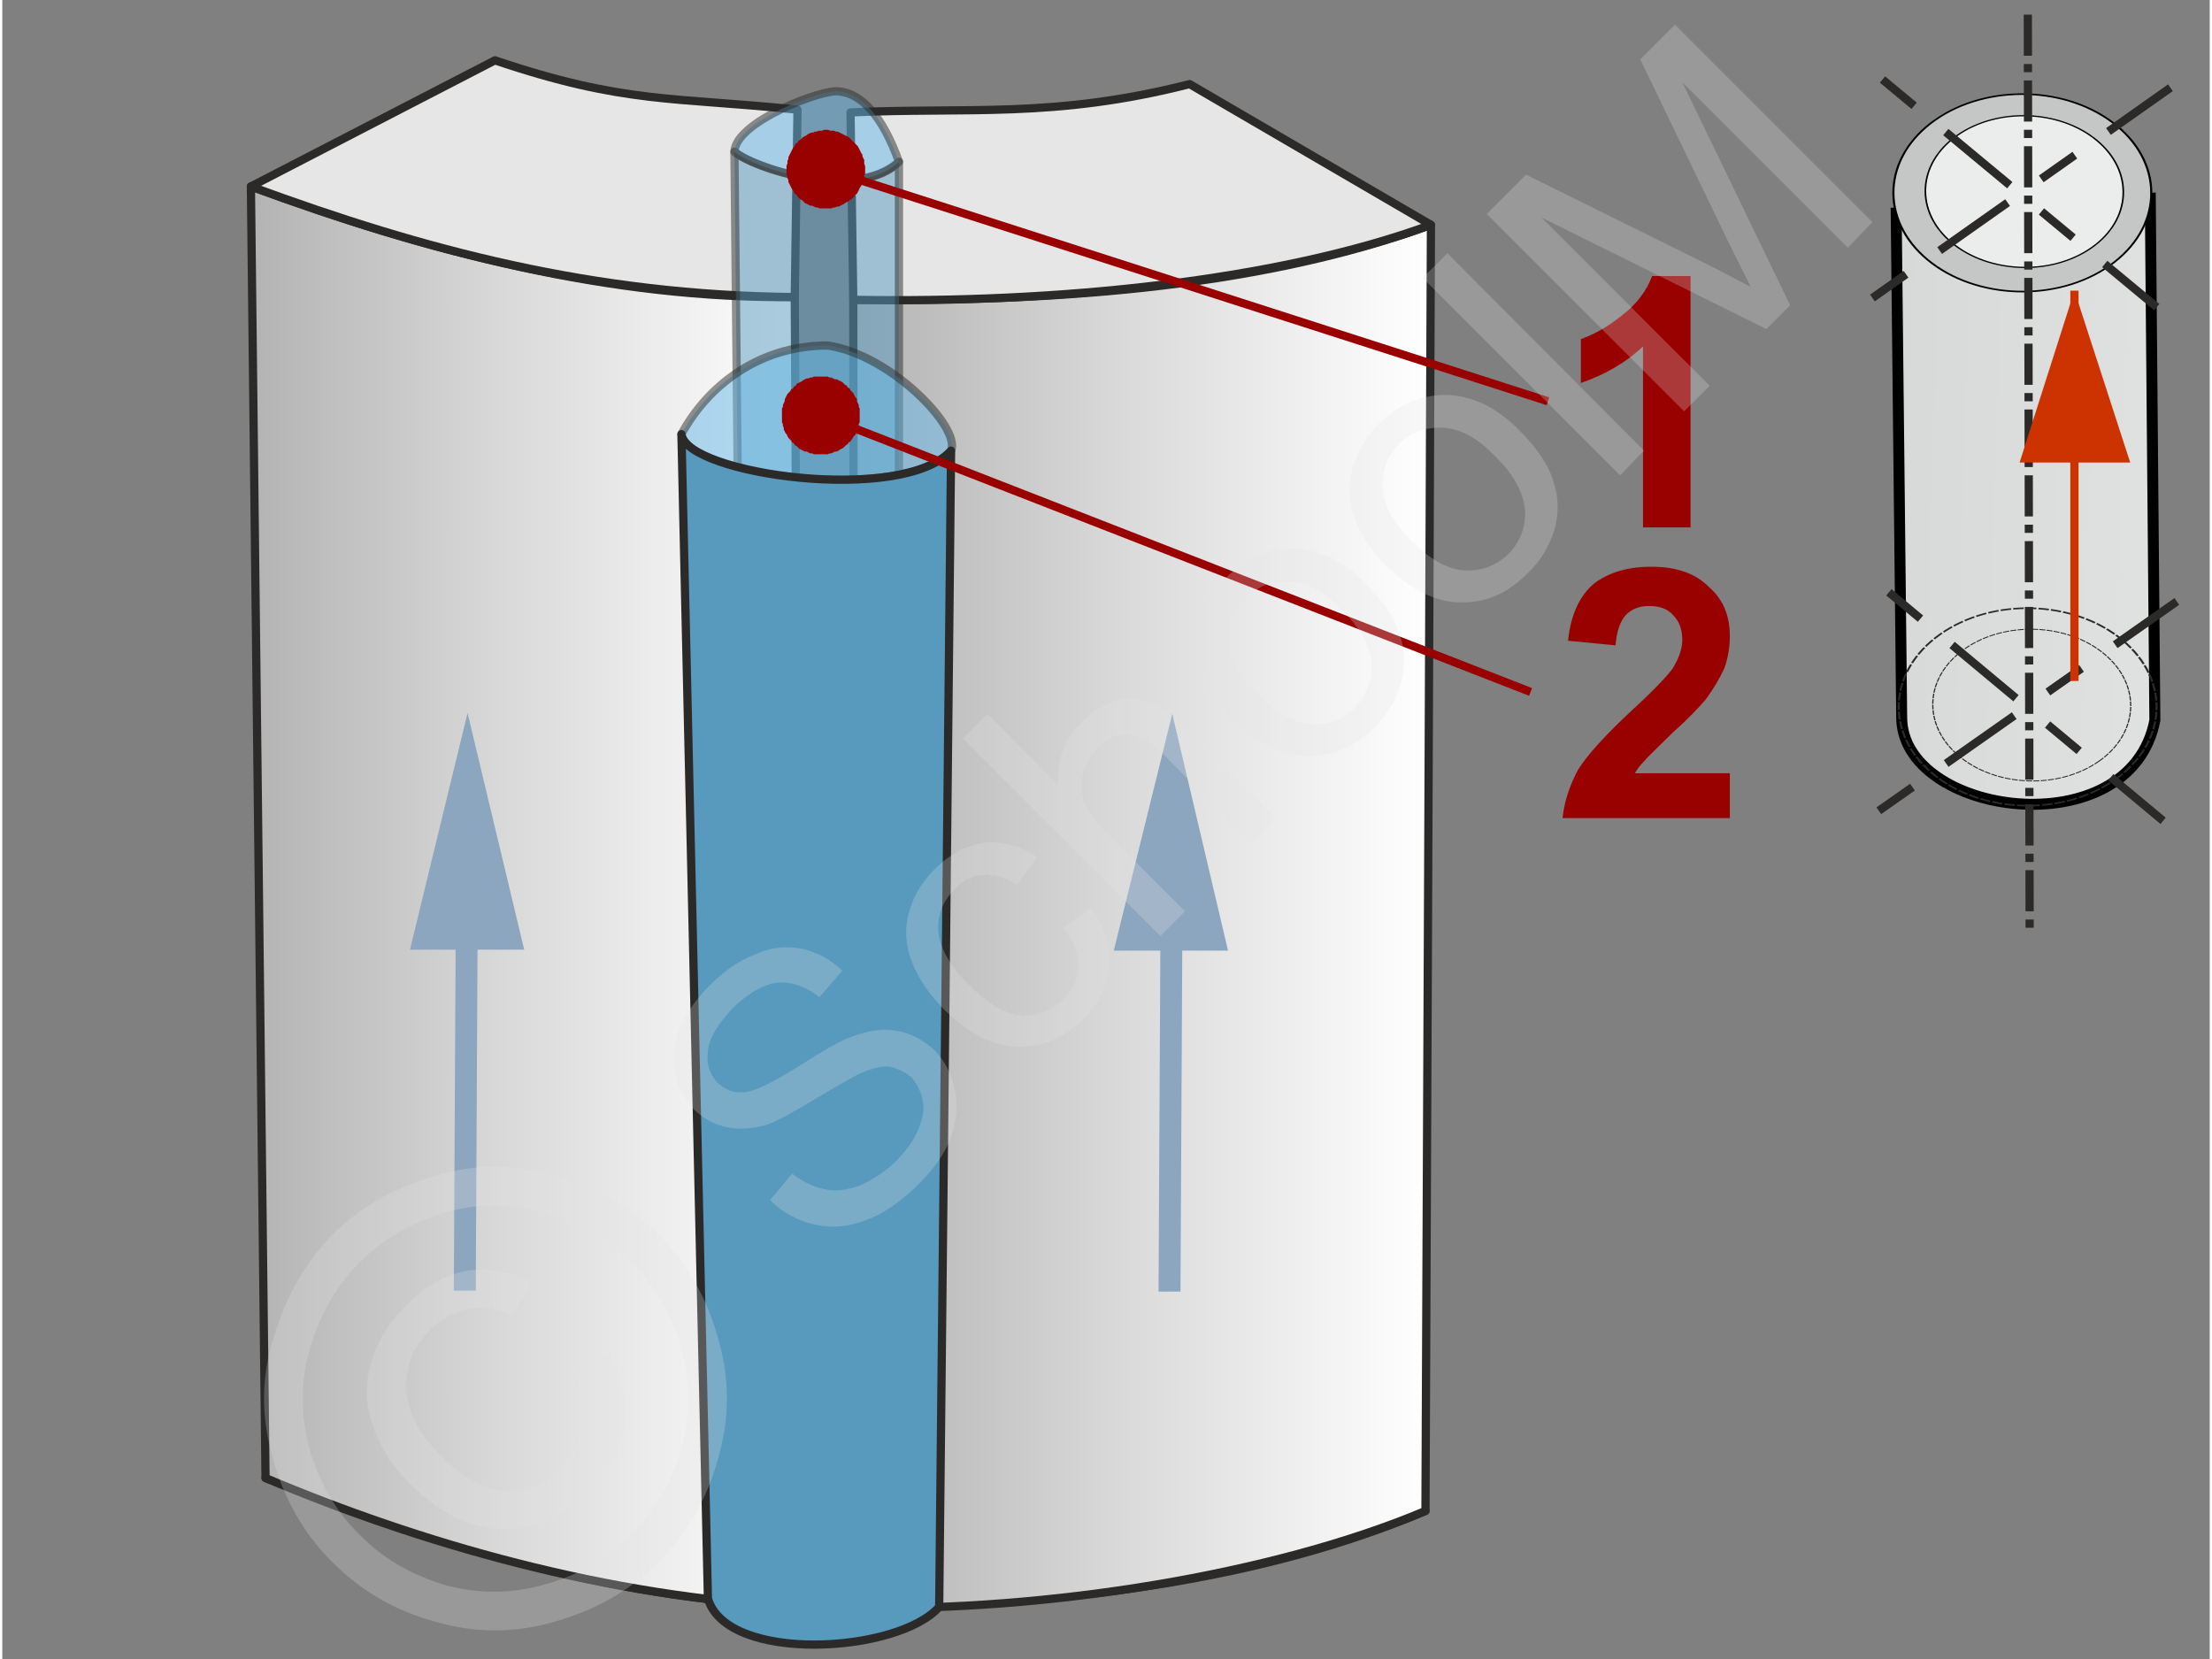 <svg xmlns="http://www.w3.org/2000/svg" width="240px" height="180px" style="shape-rendering:geometricPrecision;text-rendering:geometricPrecision;image-rendering:optimizeQuality;fill-rule:evenodd;clip-rule:evenodd" viewBox="0 0 24.15 18.15" xmlns:xlink="http://www.w3.org/1999/xlink"><rect x="0" y="0" width="24.15" height="18.15" fill="#808080" stroke="none"/><defs><linearGradient id="id0" gradientUnits="userSpaceOnUse" x1="9.31" y1="10.03" x2="15.63" y2="10.03"><stop offset="0" style="stop-opacity:1;stop-color:#b3b3b3"/><stop offset="0.459" style="stop-opacity:1;stop-color:#d9d9d9"/><stop offset="1" style="stop-opacity:1;stop-color:white"/></linearGradient><linearGradient id="id1" gradientUnits="userSpaceOnUse" xlink:href="#id0" x1="2.72" y1="9.81" x2="8.75" y2="9.81"/><linearGradient id="id2" gradientUnits="userSpaceOnUse" x1="16.93" y1="5.07" x2="27.48" y2="5.4"><stop offset="0" style="stop-opacity:1;stop-color:#c5c6c6"/><stop offset="0.38" style="stop-opacity:1;stop-color:#d8d9d9"/><stop offset="1" style="stop-opacity:1;stop-color:#ebecec"/></linearGradient></defs><g id="Ebene_x0020_1"><g id="_738257960"><g><g><path d="M8.74 15.5c-1.35,-0.15 -1.9,-0.19 -3.33,-0.67l-2.53 1.34c1.84,0.71 3.67,1.31 5.87,1.41l-0.01 -2.08z" style="fill:#ccc;stroke:#2b2a29;stroke-width:.09;stroke-linejoin:round;stroke-miterlimit:22.926"/><path d="M9.33 15.52c1.33,-0.06 2.3,0.02 3.73,-0.45l2.51 1.46c-1.81,0.77 -4.01,1.04 -6.24,1.06l0 -2.07z" style="fill:#ccc;stroke:#2b2a29;stroke-width:.09;stroke-linejoin:round;stroke-miterlimit:22.926"/><path d="M15.63 2.46c-1.96,0.72 -4.31,0.84 -6.32,0.82l0.02 14.31c2.1,0.04 4.58,-0.36 6.24,-1.06l0.06 -14.07z" style="fill:url(#id0);stroke:#2b2a29;stroke-width:.09;stroke-linejoin:round;stroke-miterlimit:22.926"/><path d="M2.72 2.04c1.96,0.72 3.94,1.23 5.95,1.21l0.08 14.33c-2.15,-0.1 -4.21,-0.71 -5.87,-1.41l-0.16 -14.13z" style="fill:url(#id1);stroke:#2b2a29;stroke-width:.09;stroke-linejoin:round;stroke-miterlimit:22.926"/><path d="M8.7 1.2c-1.35,-0.14 -1.89,-0.06 -3.31,-0.54l-2.67 1.38c1.9,0.7 3.75,1.19 5.95,1.21l0.03 -2.05z" style="fill:#e6e6e6;stroke:#2b2a29;stroke-width:.09;stroke-linejoin:round;stroke-miterlimit:22.926"/><path d="M9.28 1.23c1.27,-0.06 2.22,0.07 3.71,-0.31l2.64 1.54c-1.69,0.62 -4.1,0.86 -6.32,0.82l-0.03 -2.05z" style="fill:#e6e6e6;stroke:#2b2a29;stroke-width:.09;stroke-linejoin:round;stroke-miterlimit:22.926"/><g><path d="M5.2 10.25l-0.02 3.87 -0.24 0 0.02 -3.87 0.24 0zm-0.11 -2.45l0.62 2.59 -1.25 0 0.63 -2.59z" style="fill:#8ca6c0;fill-rule:nonzero"/></g><g><path d="M12.91 10.26l-0.02 3.87 -0.24 0 0.02 -3.87 0.24 0zm-0.11 -2.45l0.61 2.59 -1.25 0 0.64 -2.59z" style="fill:#8ca6c0;fill-rule:nonzero"/></g></g><g id="_1685317952"><path d="M8.01 1.66c0.3,0.23 1.4,0.52 1.8,0.11l0 15.89c-0.35,0.32 -1.36,0.32 -1.64,-0.12l-0.16 -15.88z" style="fill:#579abe;fill-opacity:.502;stroke:#2b2a29;stroke-width:.09;stroke-linejoin:round;stroke-miterlimit:22.926;stroke-opacity:.502"/><path d="M8.01 1.66c0.19,0.17 1.31,0.55 1.8,0.11 -0.18,-0.5 -0.41,-0.75 -0.66,-0.77 -0.17,-0.03 -1.13,0.33 -1.14,0.66z" style="fill:#66b8e8;fill-opacity:.502;stroke:#2b2a29;stroke-width:.09;stroke-linejoin:round;stroke-miterlimit:22.926;stroke-opacity:.502"/><path d="M7.43 4.75c0.08,0.48 2.47,0.75 2.95,0.18 0.11,-0.25 -0.66,-1.05 -1.35,-1.15 -0.78,0 -1.33,0.47 -1.6,0.97z" style="fill:#66b8e8;fill-opacity:.502;stroke:#2b2a29;stroke-width:.09;stroke-linejoin:round;stroke-miterlimit:22.926;stroke-opacity:.502"/><path d="M7.43 4.75c0.05,0.44 2.42,0.77 2.95,0.18l-0.13 12.65c-0.45,0.51 -2.32,0.62 -2.53,-0.09l-0.29 -12.74z" style="fill:#579abe;stroke:#2b2a29;stroke-width:.09;stroke-linejoin:round;stroke-miterlimit:22.926"/></g><path d="M18.47 5.77l-0.52 0 0 -1.98c-0.19,0.18 -0.42,0.31 -0.68,0.4l0 -0.48c0.14,-0.05 0.29,-0.13 0.45,-0.26 0.16,-0.12 0.27,-0.27 0.33,-0.43l0.42 0 0 2.75z" style="fill:#900;fill-rule:nonzero"/><path d="M18.9 8.46l0 0.49 -1.83 0c0.02,-0.19 0.08,-0.36 0.17,-0.53 0.1,-0.16 0.3,-0.38 0.59,-0.65 0.24,-0.22 0.38,-0.37 0.44,-0.45 0.07,-0.11 0.11,-0.22 0.11,-0.32 0,-0.12 -0.04,-0.21 -0.1,-0.27 -0.06,-0.07 -0.15,-0.1 -0.26,-0.1 -0.11,0 -0.19,0.03 -0.26,0.1 -0.06,0.07 -0.1,0.18 -0.11,0.33l-0.52 -0.05c0.03,-0.29 0.13,-0.5 0.29,-0.63 0.16,-0.12 0.37,-0.18 0.62,-0.18 0.27,0 0.48,0.07 0.63,0.22 0.16,0.14 0.23,0.32 0.23,0.54 0,0.12 -0.02,0.24 -0.06,0.35 -0.05,0.11 -0.12,0.23 -0.21,0.35 -0.07,0.08 -0.18,0.2 -0.35,0.35 -0.16,0.16 -0.27,0.26 -0.31,0.31 -0.05,0.05 -0.08,0.09 -0.11,0.14l1.04 0z" style="fill:#900;fill-rule:nonzero"/><g><line x1="16.91" y1="4.39" x2="9.01" y2="1.85" style="fill:none;fill-rule:nonzero;stroke:#900;stroke-width:.09;stroke-miterlimit:22.926"/><polygon id="1" points="8.88,2.26 8.88,2.26 8.86,2.25 8.84,2.25 8.82,2.24 8.8,2.23 8.78,2.22 8.76,2.2 8.75,2.19 8.73,2.18 8.71,2.16 8.7,2.15 8.69,2.13 8.67,2.12 8.66,2.1 8.65,2.08 8.64,2.07 8.63,2.05 8.62,2.03 8.61,2.01 8.6,1.99 8.6,1.97 8.59,1.95 8.59,1.93 8.58,1.91 8.58,1.89 8.58,1.87 8.58,1.85 8.58,1.83 8.58,1.81 8.59,1.79 8.59,1.76 8.6,1.74 8.6,1.72 8.6,1.72 8.61,1.7 8.62,1.68 8.63,1.66 8.64,1.64 8.65,1.62 8.66,1.61 8.67,1.59 8.68,1.57 8.7,1.56 8.71,1.54 8.73,1.53 8.74,1.52 8.76,1.5 8.78,1.49 8.8,1.48 8.81,1.47 8.83,1.46 8.85,1.45 8.87,1.45 8.89,1.44 8.91,1.44 8.93,1.43 8.95,1.43 8.97,1.43 8.99,1.42 9.01,1.42 9.03,1.42 9.06,1.43 9.08,1.43 9.1,1.43 9.12,1.44 9.14,1.44 9.14,1.44 9.16,1.45 9.18,1.46 9.2,1.47 9.22,1.48 9.24,1.49 9.26,1.5 9.27,1.51 9.29,1.53 9.3,1.54 9.32,1.56 9.33,1.57 9.35,1.59 9.36,1.6 9.37,1.62 9.38,1.64 9.39,1.66 9.4,1.68 9.41,1.69 9.41,1.71 9.42,1.73 9.43,1.75 9.43,1.77 9.43,1.79 9.44,1.82 9.44,1.84 9.44,1.86 9.44,1.88 9.44,1.9 9.43,1.92 9.43,1.94 9.42,1.96 9.42,1.98 9.42,1.98 9.41,2.01 9.4,2.03 9.39,2.04 9.38,2.06 9.37,2.08 9.36,2.1 9.35,2.12 9.33,2.13 9.32,2.15 9.31,2.16 9.29,2.18 9.27,2.19 9.26,2.2 9.24,2.21 9.22,2.22 9.21,2.23 9.19,2.24 9.17,2.25 9.15,2.26 9.13,2.26 9.11,2.27 9.09,2.27 9.07,2.28 9.05,2.28 9.03,2.28 9.01,2.28 8.98,2.28 8.96,2.28 8.94,2.28 8.92,2.27 8.9,2.27" style="fill:#900"/></g><g><line x1="16.72" y1="7.57" x2="8.95" y2="4.54" style="fill:none;fill-rule:nonzero;stroke:#900;stroke-width:.09;stroke-miterlimit:22.926"/><polygon id="1" points="8.8,4.94 8.8,4.94 8.78,4.94 8.76,4.93 8.74,4.92 8.72,4.91 8.7,4.89 8.69,4.88 8.67,4.87 8.66,4.85 8.64,4.84 8.63,4.82 8.62,4.81 8.6,4.79 8.59,4.77 8.58,4.75 8.57,4.74 8.56,4.72 8.55,4.7 8.55,4.68 8.54,4.66 8.54,4.64 8.53,4.62 8.53,4.6 8.53,4.58 8.53,4.56 8.53,4.54 8.53,4.51 8.53,4.49 8.53,4.47 8.54,4.45 8.54,4.43 8.55,4.41 8.56,4.39 8.56,4.39 8.56,4.37 8.57,4.35 8.58,4.33 8.59,4.31 8.61,4.29 8.62,4.28 8.63,4.26 8.65,4.25 8.66,4.23 8.68,4.22 8.69,4.2 8.71,4.19 8.73,4.18 8.75,4.17 8.76,4.16 8.78,4.15 8.8,4.14 8.82,4.14 8.84,4.13 8.86,4.13 8.88,4.12 8.9,4.12 8.92,4.12 8.94,4.12 8.96,4.12 8.99,4.12 9.01,4.12 9.03,4.12 9.05,4.13 9.07,4.13 9.09,4.14 9.11,4.15 9.11,4.15 9.13,4.15 9.15,4.16 9.17,4.17 9.19,4.18 9.21,4.2 9.22,4.21 9.24,4.22 9.25,4.24 9.27,4.25 9.28,4.27 9.29,4.28 9.31,4.3 9.32,4.32 9.33,4.34 9.34,4.35 9.35,4.37 9.35,4.39 9.36,4.41 9.37,4.43 9.37,4.45 9.38,4.47 9.38,4.49 9.38,4.51 9.38,4.53 9.38,4.55 9.38,4.57 9.38,4.6 9.38,4.62 9.37,4.64 9.37,4.66 9.36,4.68 9.35,4.7 9.35,4.7 9.35,4.72 9.34,4.74 9.33,4.76 9.31,4.78 9.3,4.8 9.29,4.81 9.28,4.83 9.26,4.84 9.25,4.86 9.23,4.87 9.22,4.88 9.2,4.9 9.18,4.91 9.16,4.92 9.15,4.93 9.13,4.94 9.11,4.94 9.09,4.95 9.07,4.96 9.05,4.96 9.03,4.97 9.01,4.97 8.99,4.97 8.97,4.97 8.95,4.97 8.92,4.97 8.9,4.97 8.88,4.97 8.86,4.96 8.84,4.96 8.82,4.95" style="fill:#900"/></g></g><g><polygon points="0,0 24.15,0 24.15,18.15 0,18.15" style="fill:none"/><g><path d="M8.4 13.13l0.24 -0.29c0.12,0.09 0.24,0.15 0.36,0.17 0.11,0.03 0.24,0.01 0.38,-0.04 0.14,-0.06 0.28,-0.15 0.4,-0.27 0.11,-0.11 0.19,-0.22 0.24,-0.34 0.05,-0.12 0.07,-0.22 0.05,-0.32 -0.02,-0.1 -0.06,-0.18 -0.12,-0.25 -0.07,-0.06 -0.15,-0.1 -0.24,-0.12 -0.09,-0.01 -0.2,0.02 -0.32,0.07 -0.08,0.04 -0.24,0.13 -0.49,0.28 -0.25,0.15 -0.43,0.25 -0.55,0.29 -0.16,0.04 -0.3,0.05 -0.43,0.02 -0.13,-0.03 -0.25,-0.09 -0.35,-0.19 -0.11,-0.11 -0.18,-0.24 -0.21,-0.4 -0.03,-0.16 -0.02,-0.32 0.05,-0.49 0.07,-0.16 0.18,-0.32 0.33,-0.47 0.16,-0.16 0.32,-0.27 0.5,-0.34 0.17,-0.08 0.34,-0.09 0.51,-0.06 0.16,0.04 0.31,0.11 0.44,0.24l-0.25 0.29c-0.15,-0.12 -0.3,-0.17 -0.46,-0.16 -0.15,0.02 -0.31,0.11 -0.48,0.27 -0.17,0.18 -0.27,0.34 -0.28,0.48 -0.02,0.14 0.02,0.26 0.11,0.35 0.08,0.07 0.17,0.11 0.27,0.1 0.11,0 0.3,-0.09 0.59,-0.27 0.28,-0.18 0.49,-0.3 0.61,-0.34 0.19,-0.07 0.35,-0.09 0.5,-0.06 0.15,0.03 0.28,0.1 0.4,0.21 0.11,0.12 0.19,0.26 0.22,0.43 0.04,0.16 0.02,0.34 -0.04,0.52 -0.07,0.18 -0.18,0.34 -0.34,0.5 -0.19,0.19 -0.38,0.33 -0.57,0.4 -0.19,0.08 -0.38,0.1 -0.57,0.06 -0.19,-0.04 -0.36,-0.13 -0.5,-0.27zm3.21 -2.98l0.3 -0.22c0.15,0.2 0.21,0.41 0.2,0.63 -0.02,0.22 -0.11,0.42 -0.28,0.59 -0.22,0.21 -0.46,0.31 -0.73,0.3 -0.27,-0.01 -0.53,-0.14 -0.79,-0.4 -0.17,-0.17 -0.29,-0.35 -0.36,-0.53 -0.07,-0.18 -0.08,-0.36 -0.03,-0.54 0.05,-0.18 0.14,-0.33 0.28,-0.47 0.17,-0.17 0.35,-0.26 0.54,-0.29 0.2,-0.02 0.39,0.03 0.58,0.16l-0.22 0.3c-0.13,-0.08 -0.25,-0.12 -0.37,-0.11 -0.11,0.01 -0.22,0.06 -0.3,0.15 -0.14,0.13 -0.2,0.29 -0.19,0.47 0.02,0.18 0.12,0.37 0.33,0.58 0.21,0.21 0.4,0.32 0.58,0.34 0.17,0.01 0.33,-0.05 0.46,-0.18 0.1,-0.1 0.16,-0.22 0.16,-0.35 0.01,-0.14 -0.04,-0.28 -0.16,-0.43zm1.06 0.09l-2.16 -2.16 0.27 -0.27 0.77 0.78c-0.02,-0.27 0.07,-0.5 0.26,-0.69 0.11,-0.11 0.23,-0.19 0.36,-0.23 0.14,-0.04 0.26,-0.04 0.38,0.01 0.11,0.04 0.25,0.14 0.4,0.29l0.99 0.99 -0.27 0.27 -0.98 -0.99c-0.14,-0.13 -0.26,-0.2 -0.38,-0.2 -0.12,-0.01 -0.23,0.04 -0.33,0.15 -0.08,0.08 -0.13,0.17 -0.16,0.28 -0.03,0.11 -0.02,0.21 0.02,0.31 0.04,0.1 0.12,0.21 0.24,0.33l0.86 0.86 -0.27 0.27zm0.8 -2.37c-0.29,-0.29 -0.43,-0.58 -0.4,-0.88 0.02,-0.25 0.12,-0.48 0.32,-0.67 0.21,-0.21 0.46,-0.32 0.73,-0.32 0.28,0.01 0.54,0.13 0.79,0.38 0.2,0.2 0.33,0.39 0.38,0.57 0.06,0.17 0.06,0.35 0.01,0.53 -0.05,0.18 -0.15,0.34 -0.28,0.47 -0.22,0.22 -0.47,0.33 -0.75,0.32 -0.27,0 -0.54,-0.13 -0.8,-0.4zm0.27 -0.27c0.2,0.2 0.39,0.31 0.58,0.32 0.19,0.01 0.35,-0.05 0.48,-0.18 0.13,-0.14 0.19,-0.3 0.18,-0.48 -0.01,-0.19 -0.12,-0.39 -0.33,-0.59 -0.19,-0.2 -0.38,-0.3 -0.57,-0.31 -0.18,-0.01 -0.34,0.05 -0.47,0.18 -0.14,0.13 -0.2,0.29 -0.19,0.48 0.01,0.19 0.12,0.38 0.32,0.58zm1.4 -1.41c-0.28,-0.29 -0.42,-0.58 -0.4,-0.88 0.02,-0.25 0.13,-0.48 0.32,-0.67 0.22,-0.22 0.46,-0.32 0.74,-0.32 0.28,0.01 0.54,0.13 0.79,0.38 0.2,0.2 0.33,0.39 0.38,0.57 0.06,0.17 0.06,0.35 0.01,0.53 -0.06,0.18 -0.15,0.34 -0.29,0.47 -0.22,0.22 -0.46,0.33 -0.74,0.32 -0.27,0 -0.54,-0.14 -0.81,-0.4zm0.28 -0.27c0.2,0.2 0.39,0.31 0.58,0.32 0.18,0.01 0.34,-0.05 0.48,-0.18 0.13,-0.14 0.19,-0.3 0.18,-0.48 -0.02,-0.19 -0.12,-0.39 -0.33,-0.59 -0.19,-0.2 -0.38,-0.3 -0.57,-0.31 -0.19,-0.01 -0.35,0.05 -0.48,0.18 -0.13,0.13 -0.19,0.29 -0.18,0.48 0.01,0.19 0.12,0.38 0.32,0.58zm2.28 -0.72l-2.16 -2.16 0.27 -0.27 2.15 2.16 -0.26 0.27zm0.7 -0.7l-2.16 -2.16 0.43 -0.43 2.04 1.01c0.19,0.1 0.33,0.17 0.42,0.22 -0.05,-0.1 -0.13,-0.26 -0.23,-0.46l-0.98 -2.03 0.38 -0.38 2.16 2.16 -0.27 0.28 -1.81 -1.81 1.18 2.44 -0.26 0.26 -2.46 -1.22 1.84 1.84 -0.28 0.28z" style="fill:#e6e6e6;fill-rule:nonzero;fill-opacity:.251"/><path d="M3.61 13.51c0.3,-0.3 0.67,-0.51 1.11,-0.64 0.44,-0.14 0.88,-0.14 1.33,-0.01 0.44,0.13 0.82,0.34 1.13,0.65 0.31,0.31 0.53,0.69 0.65,1.13 0.13,0.44 0.13,0.88 0,1.32 -0.12,0.44 -0.34,0.82 -0.65,1.13 -0.31,0.31 -0.68,0.52 -1.13,0.65 -0.44,0.13 -0.88,0.13 -1.32,0 -0.44,-0.12 -0.81,-0.34 -1.12,-0.65 -0.31,-0.31 -0.53,-0.69 -0.65,-1.14 -0.13,-0.44 -0.13,-0.89 0.01,-1.32 0.13,-0.44 0.34,-0.81 0.64,-1.12zm0.3 0.3c-0.25,0.25 -0.43,0.56 -0.54,0.93 -0.11,0.36 -0.11,0.73 -0.01,1.11 0.11,0.37 0.29,0.69 0.55,0.94 0.25,0.26 0.57,0.44 0.93,0.55 0.37,0.1 0.74,0.1 1.11,-0.01 0.36,-0.1 0.68,-0.28 0.93,-0.54 0.26,-0.26 0.44,-0.57 0.55,-0.94 0.1,-0.37 0.1,-0.74 0,-1.1 -0.11,-0.37 -0.29,-0.68 -0.54,-0.94 -0.26,-0.26 -0.58,-0.44 -0.95,-0.54 -0.37,-0.11 -0.74,-0.11 -1.11,0 -0.36,0.11 -0.67,0.29 -0.92,0.54zm2.35 1.21l0.37 -0.21c0.15,0.25 0.21,0.5 0.17,0.78 -0.03,0.27 -0.16,0.51 -0.38,0.73 -0.28,0.28 -0.59,0.42 -0.94,0.41 -0.36,-0.01 -0.69,-0.17 -1.01,-0.49 -0.21,-0.2 -0.35,-0.43 -0.42,-0.66 -0.08,-0.23 -0.08,-0.46 -0.01,-0.68 0.06,-0.23 0.19,-0.43 0.38,-0.62 0.21,-0.21 0.43,-0.34 0.67,-0.38 0.24,-0.03 0.47,0.01 0.7,0.13l-0.21 0.36c-0.17,-0.08 -0.33,-0.1 -0.48,-0.07 -0.16,0.03 -0.3,0.11 -0.42,0.23 -0.19,0.19 -0.27,0.4 -0.26,0.65 0.01,0.25 0.14,0.49 0.38,0.73 0.24,0.24 0.48,0.37 0.71,0.38 0.24,0.01 0.44,-0.07 0.62,-0.25 0.14,-0.14 0.22,-0.3 0.25,-0.5 0.02,-0.19 -0.02,-0.37 -0.12,-0.54z" style="fill:#e6e6e6;fill-rule:nonzero;fill-opacity:.251"/></g><g><path d="M20.72 2.33l2.78 -0.16 0.05 5.71c-0.27,1.4 -2.78,1.05 -2.77,-0.04l-0.06 -5.51z" style="fill:url(#id2);stroke:#000;stroke-width:.12;stroke-miterlimit:22.926"/><ellipse transform="matrix(0.126 0.105 0.145 -0.102 22.1 2.11)" rx="7.58" ry="7.16" style="fill:#c5c6c6;stroke:#000;stroke-width:.12;stroke-miterlimit:22.926"/><ellipse transform="matrix(0.126 0.105 0.145 -0.102 22.158 7.734)" rx="7.58" ry="7.16" style="fill:none;stroke:#2b2a29;stroke-width:.12;stroke-miterlimit:22.926;stroke-dasharray:.6 .12"/><ellipse transform="matrix(0.097 0.081 0.111 -0.078 22.122 2.096)" rx="7.58" ry="7.16" style="fill:#ebecec;stroke:#000;stroke-width:.12;stroke-miterlimit:22.926"/><ellipse transform="matrix(0.097 0.081 0.111 -0.078 22.203 7.714)" rx="7.58" ry="7.16" style="fill:none;stroke:#2b2a29;stroke-width:.09;stroke-miterlimit:22.926;stroke-dasharray:.45 .09"/><line x1="22.16" y1="0.16" x2="22.18" y2="10.17" style="fill:none;stroke:#2b2a29;stroke-width:.09;stroke-miterlimit:22.926;stroke-dasharray:.45 .09 .09 .09"/><line x1="20.53" y1="8.87" x2="23.79" y2="6.58" style="fill:none;stroke:#2b2a29;stroke-width:.09;stroke-miterlimit:22.926;stroke-dasharray:.45 .45 .91 .45"/><line x1="20.64" y1="6.48" x2="23.64" y2="8.98" style="fill:none;stroke:#2b2a29;stroke-width:.09;stroke-miterlimit:22.926;stroke-dasharray:.45 .45 .91 .45"/><line x1="20.46" y1="3.26" x2="23.72" y2="0.96" style="fill:none;stroke:#2b2a29;stroke-width:.09;stroke-miterlimit:22.926;stroke-dasharray:.45 .45 .91 .45"/><line x1="20.57" y1="0.87" x2="23.57" y2="3.36" style="fill:none;stroke:#2b2a29;stroke-width:.09;stroke-miterlimit:22.926;stroke-dasharray:.45 .45 .91 .45"/><g><line x1="22.67" y1="7.45" x2="22.67" y2="3.18" style="fill:none;fill-rule:nonzero;stroke:#c30;stroke-width:.09;stroke-miterlimit:22.926"/><polygon id="1" points="22.67,3.18 22.07,5.06 23.28,5.06" style="fill:#c30"/></g></g></g></g></g></svg>